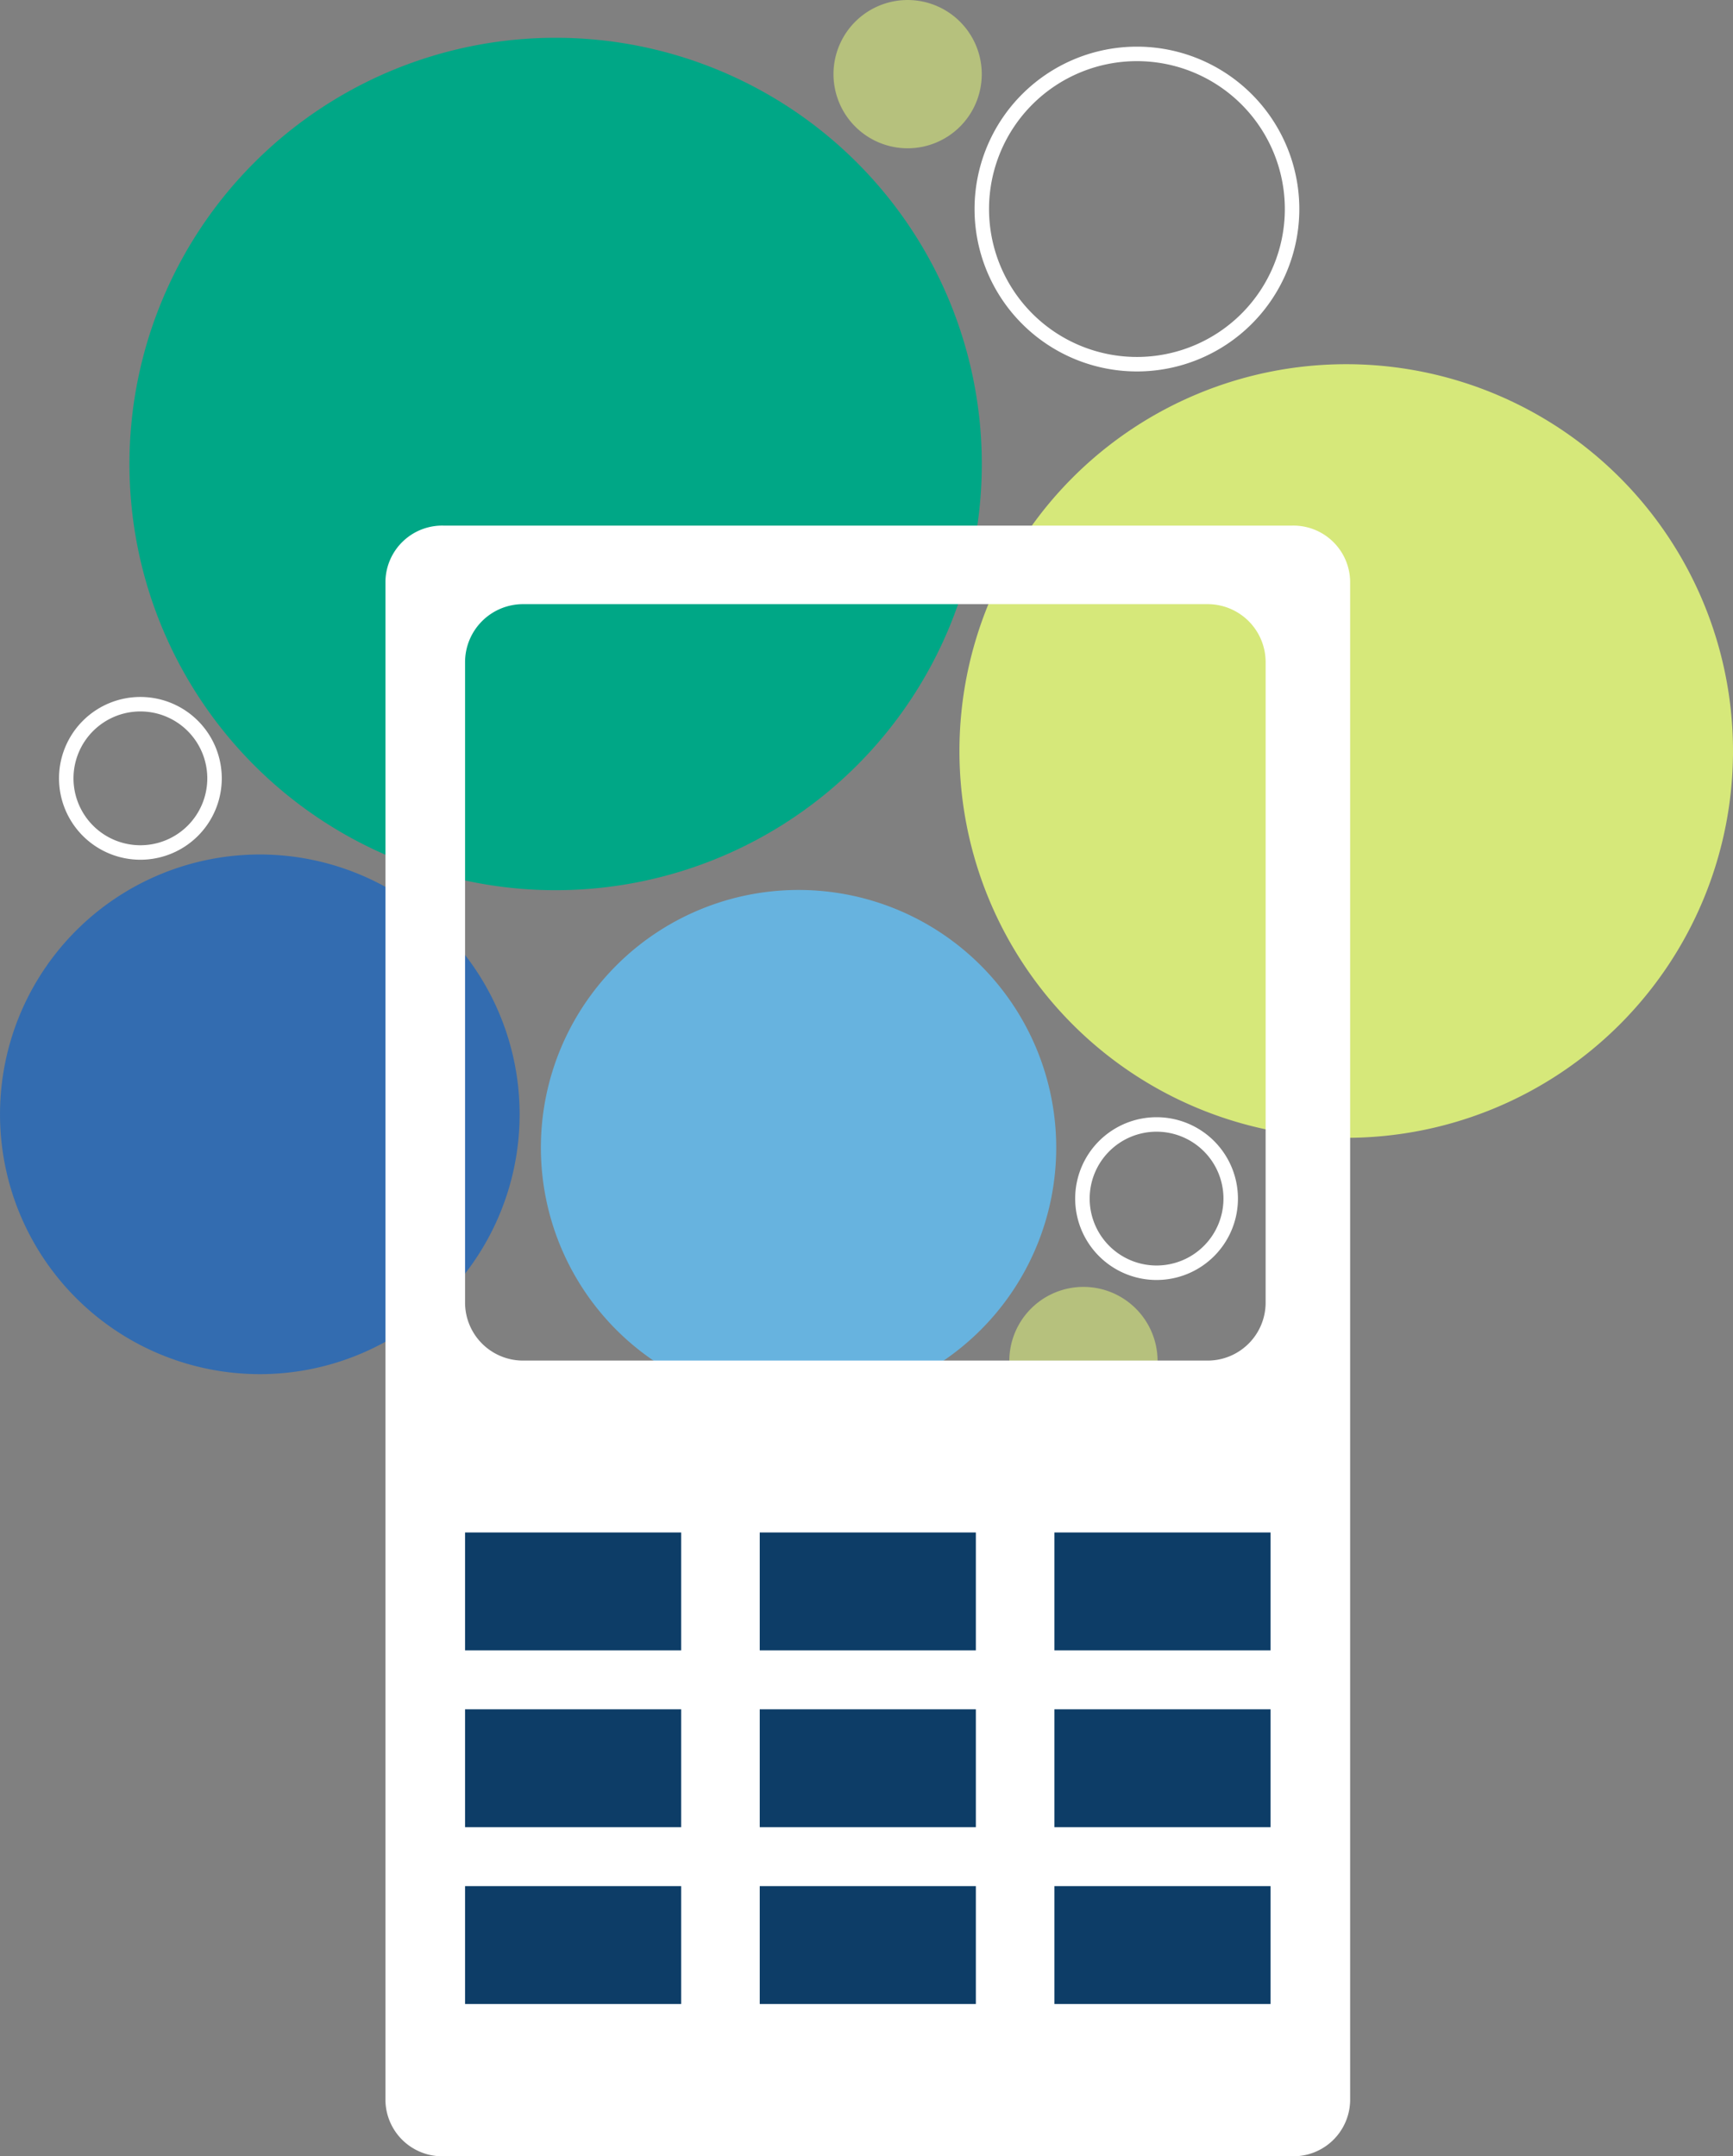 <svg xmlns="http://www.w3.org/2000/svg" width="239.319" height="297.75" viewBox="0 0 239.319 297.75">
    <rect x="0" y="0" width="239.319" height="297.75" fill="#808080" stroke="none"/>
    <g id="Group_128" data-name="Group 128" transform="translate(0)">
        <g id="Group_105" data-name="Group 105" transform="translate(149.478 155.271)">
            <path id="Path_100" data-name="Path 100"
                d="M7.585,15.168A10.238,10.238,0,1,0-2.655,4.927,10.242,10.242,0,0,0,7.585,15.168Z"
                transform="translate(2.655 5.309)" fill="none" stroke="#fff" stroke-width="2" />
        </g>
        <g id="Group_103" data-name="Group 103" transform="translate(139.38 177.701)" opacity="0.62">
            <path id="Path_98" data-name="Path 98"
                d="M7.585,15.168A10.238,10.238,0,1,0-2.655,4.927,10.242,10.242,0,0,0,7.585,15.168Z"
                transform="translate(2.655 5.309)" fill="#d6e87a" />
        </g>
        <g id="Group_127" data-name="Group 127" transform="translate(115.101 0)" opacity="0.62">
            <path id="Path_98-2" data-name="Path 98"
                d="M7.585,15.168A10.238,10.238,0,1,0-2.655,4.927,10.242,10.242,0,0,0,7.585,15.168Z"
                transform="translate(2.655 5.309)" fill="#d6e87a" />
        </g>
        <g id="Group_107" data-name="Group 107" transform="translate(0 117.995)">
            <path id="Path_102" data-name="Path 102"
                d="M26.576,53.151A35.878,35.878,0,1,0-9.3,17.274,35.879,35.879,0,0,0,26.576,53.151Z"
                transform="translate(9.302 18.604)" fill="#336cb0" />
        </g>
        <g id="Group_109" data-name="Group 109" transform="translate(17.876 5.217)">
            <path id="Path_104" data-name="Path 104"
                d="M40.822,81.644A58.853,58.853,0,1,0-18.031,22.791,58.854,58.854,0,0,0,40.822,81.644Z"
                transform="translate(18.031 36.062)" fill="#00a786" />
        </g>
        <g id="Group_100" data-name="Group 100" transform="translate(74.693 122.892)">
            <path id="Path_95" data-name="Path 95"
                d="M26.9,53.794A35.583,35.583,0,1,0-8.686,18.209,35.585,35.585,0,0,0,26.9,53.794Z"
                transform="translate(8.686 17.371)" fill="#67b3df" />
        </g>
        <g id="Group_108" data-name="Group 108" transform="translate(132.495 50.291)">
            <path id="Path_103" data-name="Path 103"
                d="M41.8,83.594A53.412,53.412,0,1,0-11.615,30.182,53.41,53.41,0,0,0,41.8,83.594Z"
                transform="translate(11.615 23.23)" fill="#d6e87a" />
        </g>
        <path id="Subtraction_1" data-name="Subtraction 1"
            d="M125.219,225.173H8a7.839,7.839,0,0,1-8-7.645V7.648A7.841,7.841,0,0,1,8,0H125.219a7.839,7.839,0,0,1,8,7.648v209.88A7.837,7.837,0,0,1,125.219,225.173ZM18.994,10.847a8.009,8.009,0,0,0-8,8V107.3a8.009,8.009,0,0,0,8,8h94.554a8.009,8.009,0,0,0,8-8V18.847a8.009,8.009,0,0,0-8-8Z"
            transform="translate(53.229 72.578)" fill="#fff" />
        <path id="Path_87" data-name="Path 87" d="M0,128.546H121.521V-84.472H0Z" transform="translate(59.179 167.713)"
            fill="none" />
        <g id="Group_126" data-name="Group 126" transform="translate(64.222 211.613)">
            <rect id="Rectangle_34" data-name="Rectangle 34" width="29.843" height="16.278" fill="#0d3d67" />
            <rect id="Rectangle_37" data-name="Rectangle 37" width="29.843" height="16.278"
                transform="translate(0 24.417)" fill="#0d3d67" />
            <rect id="Rectangle_40" data-name="Rectangle 40" width="29.843" height="16.278"
                transform="translate(0 48.834)" fill="#0d3d67" />
            <rect id="Rectangle_35" data-name="Rectangle 35" width="29.843" height="16.278"
                transform="translate(40.695)" fill="#0d3d67" />
            <rect id="Rectangle_38" data-name="Rectangle 38" width="29.843" height="16.278"
                transform="translate(40.695 24.417)" fill="#0d3d67" />
            <rect id="Rectangle_41" data-name="Rectangle 41" width="29.843" height="16.278"
                transform="translate(40.695 48.834)" fill="#0d3d67" />
            <rect id="Rectangle_36" data-name="Rectangle 36" width="29.843" height="16.278" transform="translate(81.39)"
                fill="#0d3d67" />
            <rect id="Rectangle_39" data-name="Rectangle 39" width="29.843" height="16.278"
                transform="translate(81.39 24.417)" fill="#0d3d67" />
            <rect id="Rectangle_42" data-name="Rectangle 42" width="29.843" height="16.278"
                transform="translate(81.39 48.834)" fill="#0d3d67" />
        </g>
        <g id="Group_106" data-name="Group 106" transform="translate(135.581 7.443)">
            <path id="Path_101" data-name="Path 101"
                d="M17.192,34.384A21.424,21.424,0,1,0-4.232,12.96,21.426,21.426,0,0,0,17.192,34.384Z"
                transform="translate(4.232 8.464)" fill="none" stroke="#fff" stroke-width="2" />
        </g>
        <g id="Group_104" data-name="Group 104" transform="translate(9.15 97.24)">
            <path id="Path_99" data-name="Path 99"
                d="M7.585,15.168A10.238,10.238,0,1,0-2.655,4.927,10.242,10.242,0,0,0,7.585,15.168Z"
                transform="translate(2.655 5.309)" fill="none" stroke="#fff" stroke-width="2" />
        </g>
    </g>
</svg>